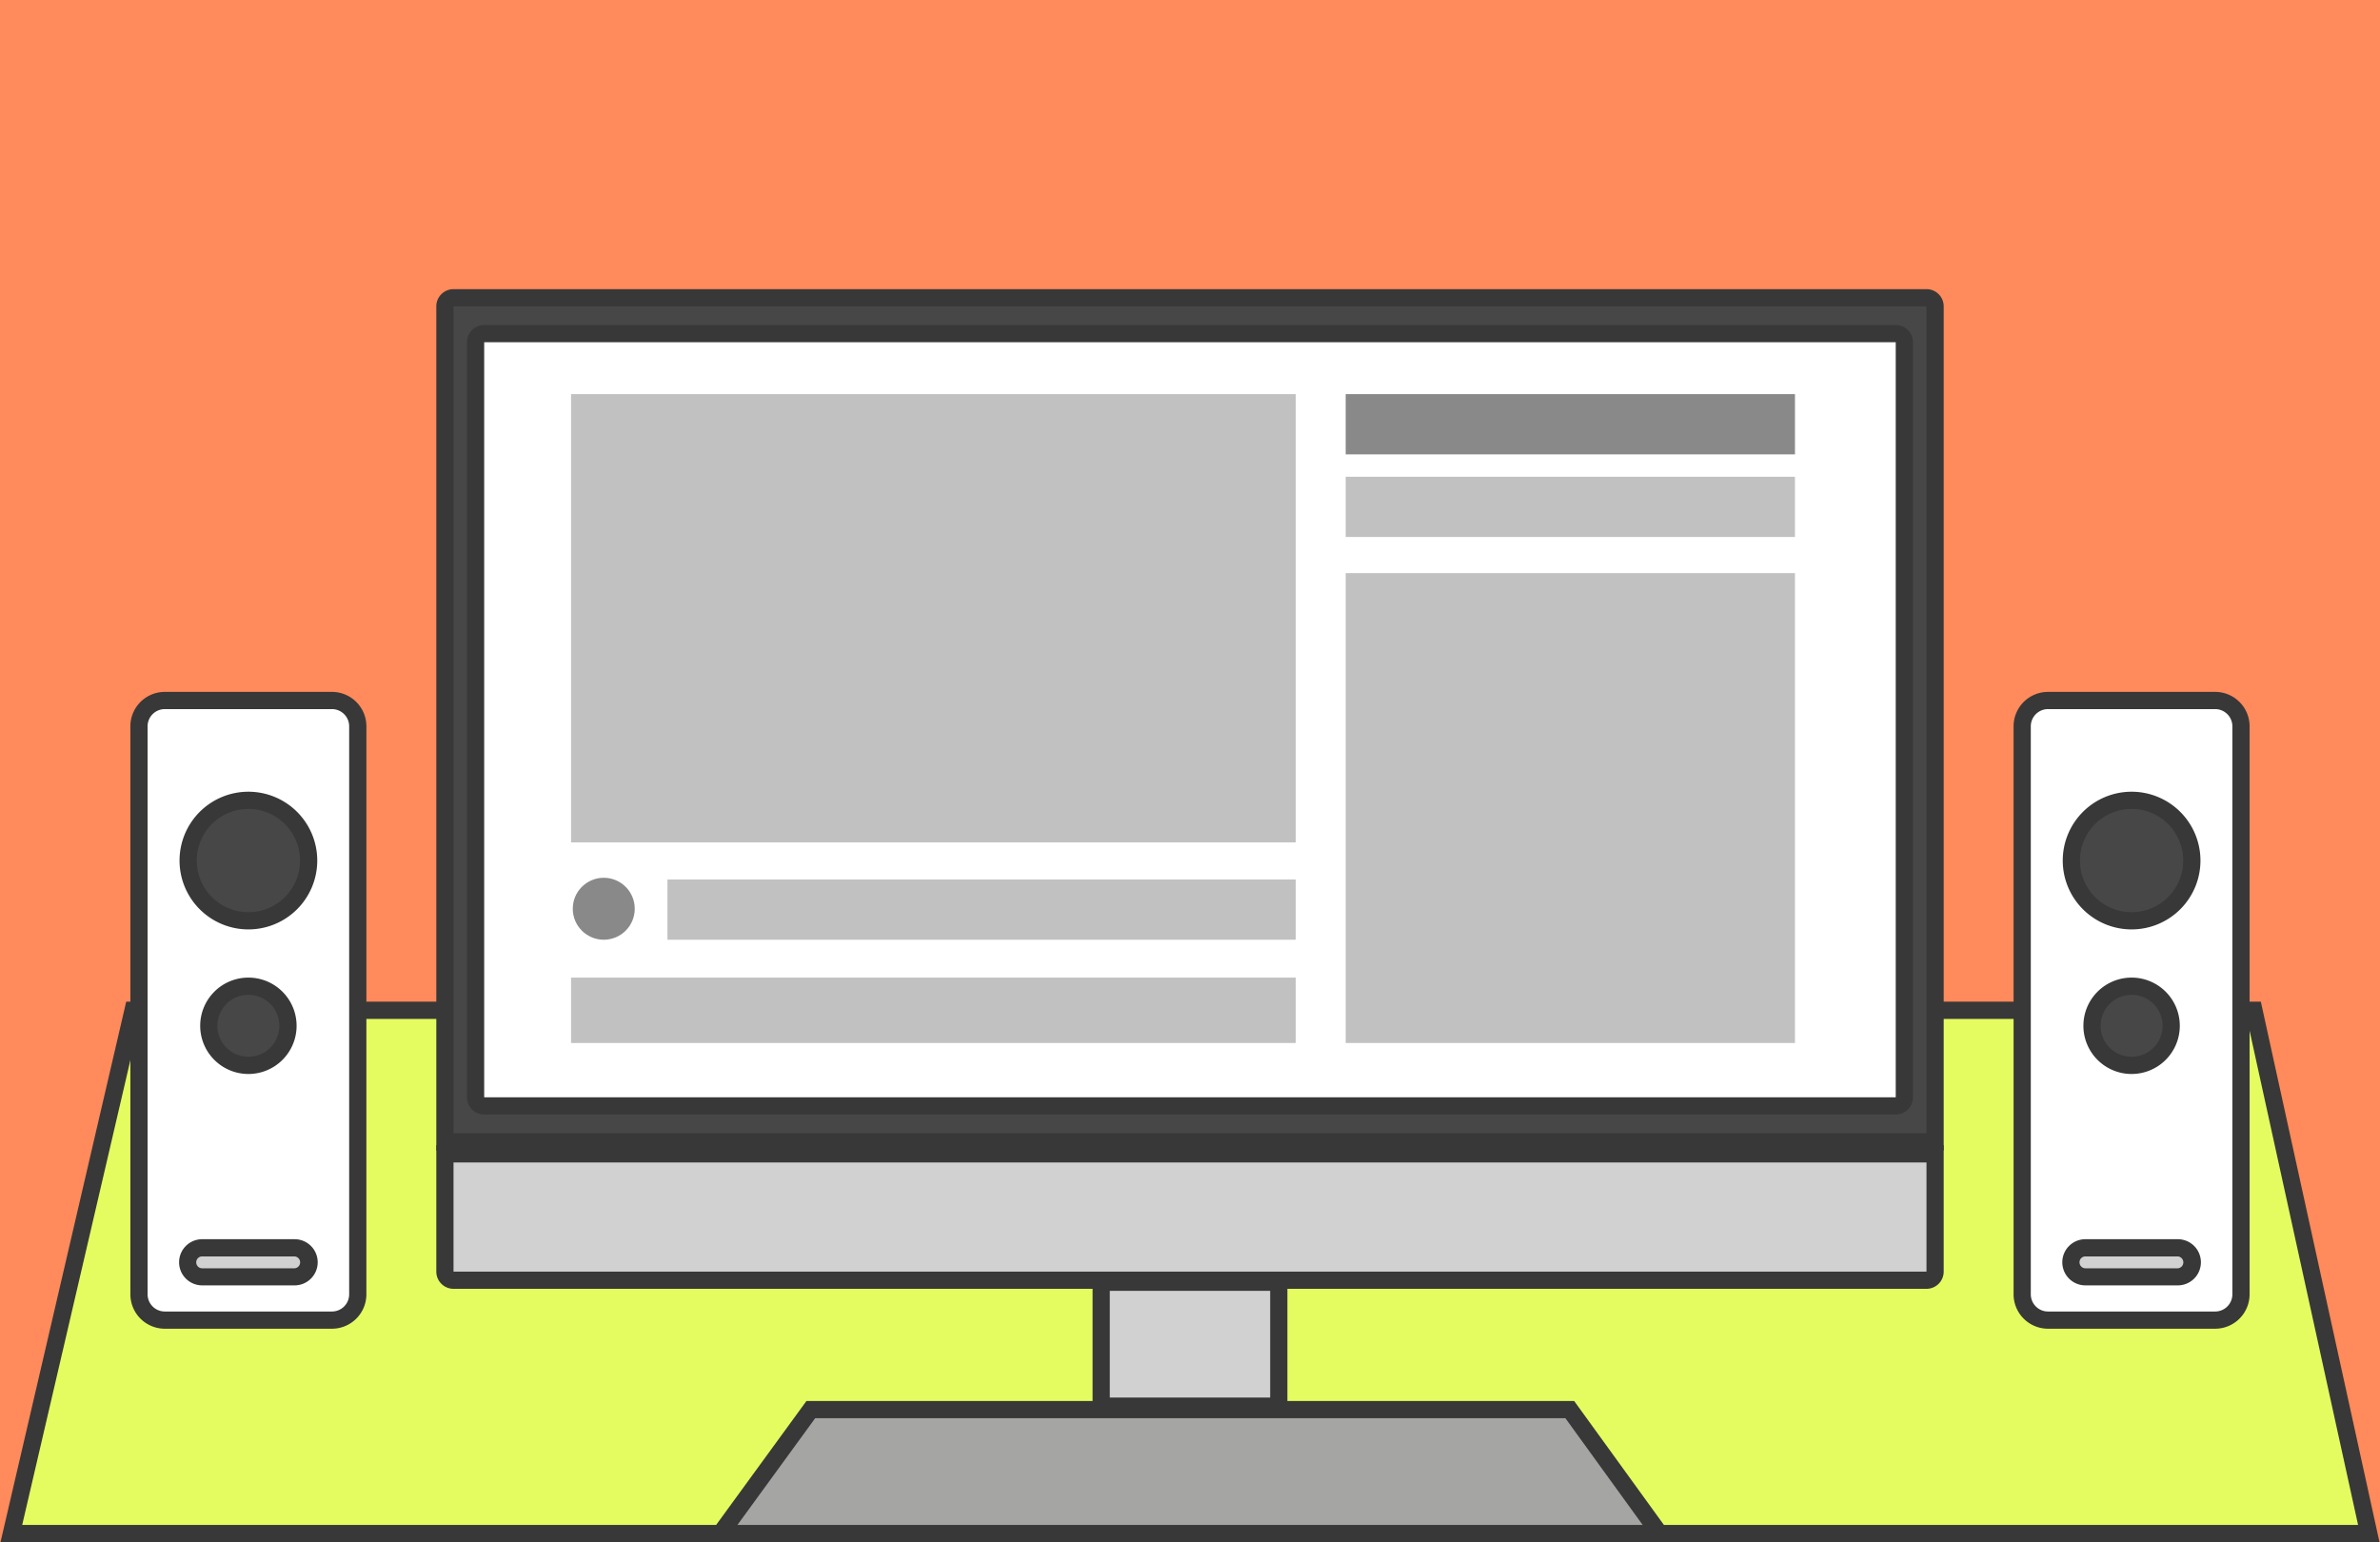 <svg xmlns="http://www.w3.org/2000/svg" viewBox="0 0 691.3 448"><defs><style>.cls-1{fill:#ff8a5b;}.cls-2{fill:#e5fc60;}.cls-3{fill:#383838;}.cls-4{fill:#474747;}.cls-5{fill:#d1d1d1;}.cls-6{fill:#fff;}.cls-7{fill:#a5a5a4;}.cls-8{fill:#c1c1c1;}.cls-9{fill:#898989;}</style></defs><title>Asset 5</title><g id="Layer_2" data-name="Layer 2"><g id="card-contents"><rect class="cls-1" width="691.3" height="448"/><polygon class="cls-2" points="3.3 445.5 38.68 293.5 654.68 293.5 688.04 445.5 3.3 445.5"/><path class="cls-3" d="M652.67,296l32.26,147H6.45L40.66,296h612m4-5h-620L.15,448h691L656.69,291Z"/><path class="cls-4" d="M129.23,331.7V89a2.5,2.5,0,0,1,2.5-2.5H559.57a2.5,2.5,0,0,1,2.5,2.5V331.7Z"/><path class="cls-3" d="M559.57,89V329.2H131.73V89H559.57m0-5H131.73a5,5,0,0,0-5,5V334.2H564.57V89a5,5,0,0,0-5-5Z"/><rect class="cls-5" x="319.85" y="372.5" width="51.59" height="36"/><path class="cls-3" d="M368.94,375v31H322.35V375h46.59m5-5H317.35v41h56.59V370Z"/><rect class="cls-6" x="138.16" y="96.92" width="414.97" height="224.35" rx="2.5" ry="2.5"/><path class="cls-3" d="M550.64,99.42V318.77h-410V99.42h410m0-5h-410a5,5,0,0,0-5,5V318.77a5,5,0,0,0,5,5h410a5,5,0,0,0,5-5V99.42a5,5,0,0,0-5-5Z"/><path class="cls-5" d="M131.73,371.91a2.5,2.5,0,0,1-2.5-2.5v-34.2H562.07v34.2a2.5,2.5,0,0,1-2.5,2.5Z"/><path class="cls-3" d="M559.57,337.71v31.7H131.73v-31.7H559.57m5-5H126.73v36.7a5,5,0,0,0,5,5H559.57a5,5,0,0,0,5-5v-36.7Z"/><polygon class="cls-7" points="209.29 445.5 235.51 409.5 455.96 409.5 482.02 445.5 209.29 445.5"/><path class="cls-3" d="M454.69,412l22.44,31H214.2l22.58-31H454.69m2.55-5h-223l-29.87,41H486.92l-29.68-41Z"/><rect class="cls-6" x="40.37" y="203.5" width="63.55" height="180" rx="7.5" ry="7.5"/><path class="cls-3" d="M96.42,206a5,5,0,0,1,5,5V376a5,5,0,0,1-5,5H47.87a5,5,0,0,1-5-5V211a5,5,0,0,1,5-5H96.42m0-5H47.87a10,10,0,0,0-10,10V376a10,10,0,0,0,10,10H96.42a10,10,0,0,0,10-10V211a10,10,0,0,0-10-10Z"/><path class="cls-5" d="M58.72,371a4.23,4.23,0,0,1,0-8.45H85.58a4.23,4.23,0,0,1,0,8.45Z"/><path class="cls-3" d="M85.58,365a1.73,1.73,0,0,1,0,3.45H58.72A1.72,1.72,0,0,1,57,366.7a1.7,1.7,0,0,1,1.7-1.7H85.58m0-5H58.72a6.7,6.7,0,0,0-6.7,6.7v0a6.71,6.71,0,0,0,6.7,6.71H85.58a6.71,6.71,0,0,0,6.7-6.71v0a6.7,6.7,0,0,0-6.7-6.7Z"/><circle class="cls-4" cx="72.15" cy="250" r="17.5"/><path class="cls-3" d="M72.15,235a15,15,0,1,1-15,15,15,15,0,0,1,15-15m0-5a20,20,0,1,0,20,20,20,20,0,0,0-20-20Z"/><circle class="cls-4" cx="72.15" cy="298" r="11.5"/><path class="cls-3" d="M72.15,289a9,9,0,1,1-9,9,9,9,0,0,1,9-9m0-5a14,14,0,1,0,14,14,14,14,0,0,0-14-14Z"/><rect class="cls-6" x="587.37" y="203.5" width="63.55" height="180" rx="7.5" ry="7.5"/><path class="cls-3" d="M643.42,206a5,5,0,0,1,5,5V376a5,5,0,0,1-5,5H594.87a5,5,0,0,1-5-5V211a5,5,0,0,1,5-5h48.55m0-5H594.87a10,10,0,0,0-10,10V376a10,10,0,0,0,10,10h48.55a10,10,0,0,0,10-10V211a10,10,0,0,0-10-10Z"/><path class="cls-5" d="M605.72,371a4.23,4.23,0,0,1,0-8.45h26.86a4.23,4.23,0,0,1,0,8.45Z"/><path class="cls-3" d="M632.58,365a1.73,1.73,0,0,1,0,3.45H605.72a1.72,1.72,0,0,1-1.7-1.75,1.7,1.7,0,0,1,1.7-1.7h26.86m0-5H605.72a6.7,6.7,0,0,0-6.7,6.7v0a6.71,6.71,0,0,0,6.7,6.71h26.86a6.71,6.71,0,0,0,6.7-6.71v0a6.7,6.7,0,0,0-6.7-6.7Z"/><circle class="cls-4" cx="619.15" cy="250" r="17.5"/><path class="cls-3" d="M619.15,235a15,15,0,1,1-15,15,15,15,0,0,1,15-15m0-5a20,20,0,1,0,20,20,20,20,0,0,0-20-20Z"/><circle class="cls-4" cx="619.15" cy="298" r="11.5"/><path class="cls-3" d="M619.15,289a9,9,0,1,1-9,9,9,9,0,0,1,9-9m0-5a14,14,0,1,0,14,14,14,14,0,0,0-14-14Z"/><rect class="cls-8" x="165.87" y="114.5" width="210.5" height="130.22"/><rect class="cls-9" x="390.87" y="114.5" width="130.5" height="17.5"/><rect class="cls-8" x="390.87" y="138.5" width="130.5" height="17.5"/><rect class="cls-8" x="193.87" y="255.5" width="182.5" height="17.5"/><rect class="cls-8" x="165.87" y="284" width="210.5" height="19"/><rect class="cls-8" x="390.87" y="166.5" width="130.5" height="136.5"/><circle class="cls-9" cx="175.37" cy="264" r="9"/></g></g></svg>